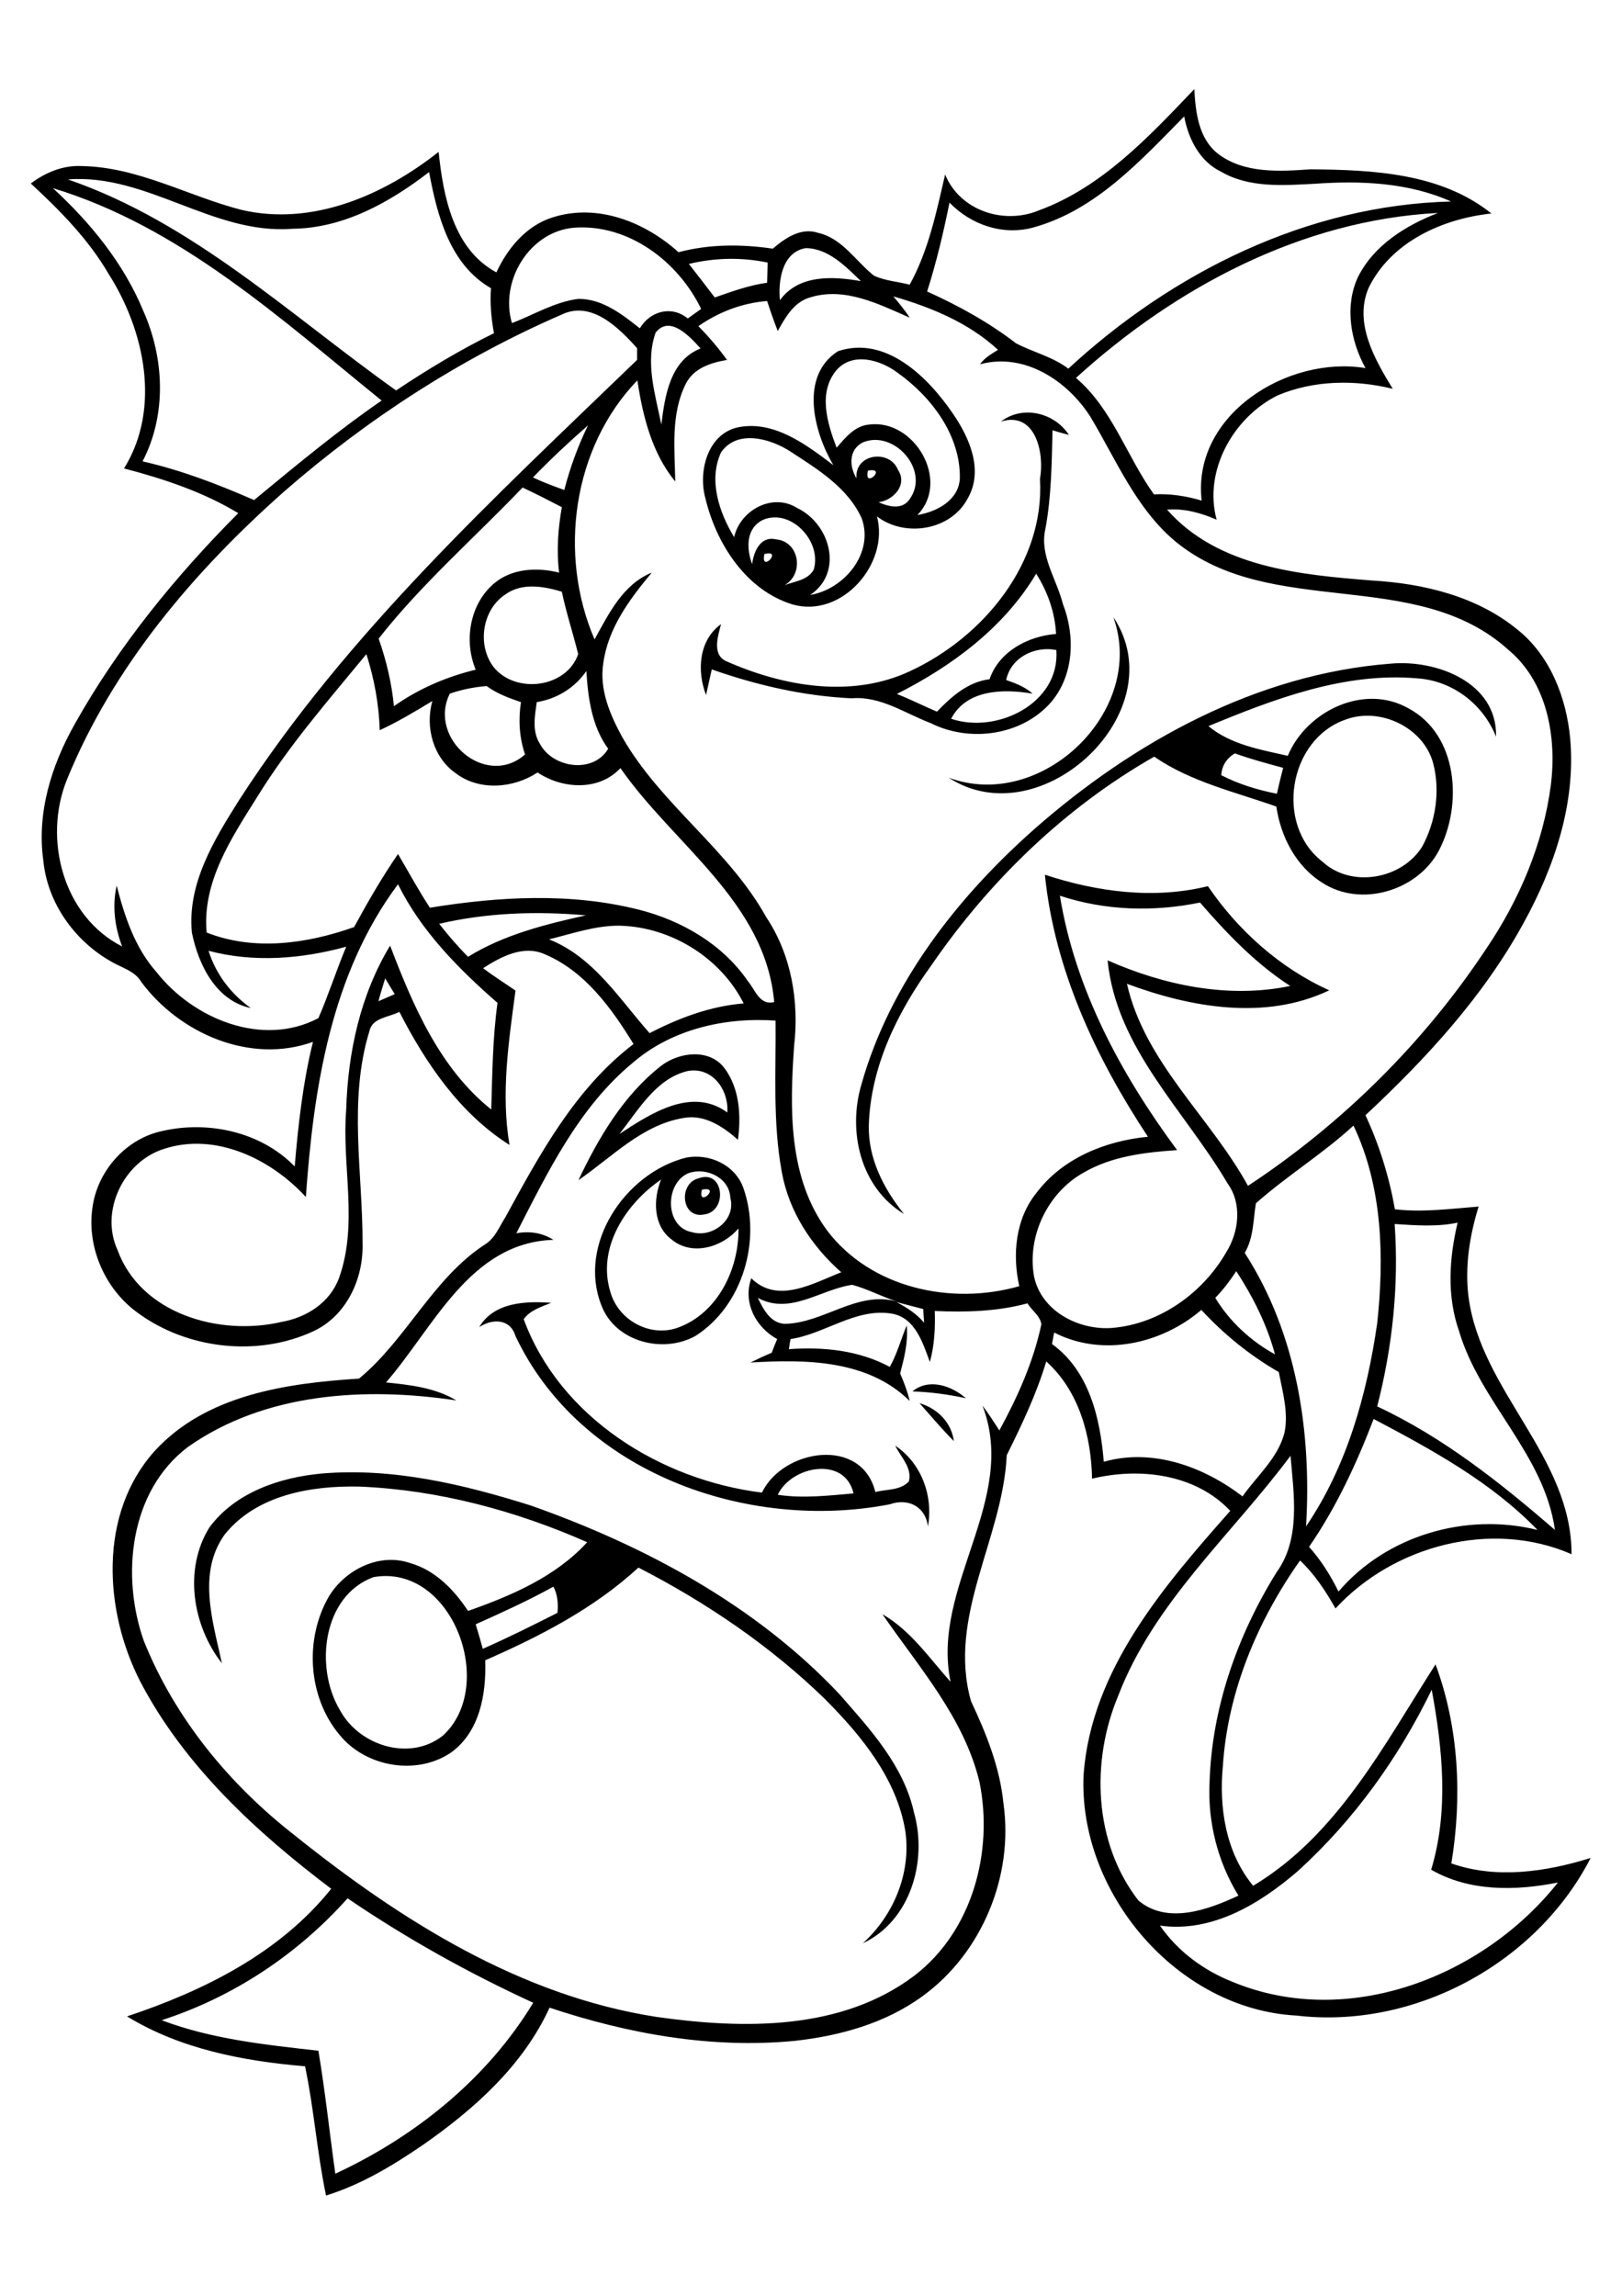 <?xml version="1.0" encoding="utf-8"?>
<!-- Generator: Adobe Illustrator 21.0.2, SVG Export Plug-In . SVG Version: 6.00 Build 0)  -->
<svg version="1.2" baseProfile="tiny" id="Layer_1" xmlns="http://www.w3.org/2000/svg" xmlns:xlink="http://www.w3.org/1999/xlink"
	 x="0px" y="0px" viewBox="0 0 595 842" overflow="scroll" xml:space="preserve">
<path d="M174.5,595.7c0.9,3,1.8,6,2.6,9c9.3-4.1,18.3-8.6,27.4-13.2c0.3-3.3,0.1-6.6-1.5-9.6C193.8,587,184.1,591.4,174.5,595.7
	 M137,578.4c-18.7,6.9-21.6,33.1-12.4,48.6c7,13.2,25.7,19.2,37.9,9.5C182.5,618.1,165.8,573.3,137,578.4 M76.8,560.2
	c9.5-12.9,25.9-18.4,41.3-19.8c26.1-2.2,52.1,4,76.8,11.8c41.8,14.8,82.3,36.5,113,69.1c11.3,12.9,23.6,26.2,27.4,43.5
	c5,17.7-1.3,39.7-18.8,47.9c11.4-10.3,17.8-25.9,15.6-41.2c-3.2-19.2-16-34.8-29.3-48.2c-20.1-19.6-43.7-35.6-68.6-48.4
	c-16.3,15-36.1,25.2-56.2,34c0.4,12.2-1.9,26.1-12.5,33.8c-12.6,8.6-31.3,5.4-40.9-6.4c-11.7-13.9-13-35.3-3.9-50.9
	c6-9.8,18.6-16.1,29.9-12.1c9.1,2.6,16,9.8,21.1,17.5c15.9-5.6,32.1-12.5,43.7-25.2c-26.3-11.6-54.7-19.2-83.5-20.4
	c-17.7-0.4-37.8,3-49.5,17.6c-10.1,14.1-4.3,31.9-1,47.2C70.6,596.2,67.3,575.5,76.8,560.2 M337.3,514.6c6.5,1.9,11.7,7,12.6,13.9
	C345.4,524,341.4,519.2,337.3,514.6 M334.7,510.3c6-5,14.4-2.1,19.6,2.5C347.9,511.4,341.3,510.5,334.7,510.3 M285.3,548.2
	c9.2,1.4,18.6,0.3,27.8-0.5C309.9,533.8,290.3,537.6,285.3,548.2 M175.8,486.7c5.4-9.1,16.9-9.6,26.4-8.9c-3.7,1.5-7.7,2.7-10.1,6
	c13.3,36.1,50.3,59,87.4,63.6c7.7-16,36.6-20.7,41.6-0.2c4.1-1.1,9.2-0.5,12.3-3.9c1.3-5-3-9-5-13.1c9.6,6.4,14,18.4,12,29.6
	c-0.9-7.3-7.3-10.5-14-8.1c-52.3,10.1-113.6-11.6-137.3-61.7C187.2,483.6,180.7,483.5,175.8,486.7 M257.5,436.3
	C255.7,443.3,264.8,434.8,257.5,436.3 M256.1,432.2c9.5-3.7,11,12.1,2.2,13.2C249.9,447.1,248.8,434.1,256.1,432.2 M223.9,473.8
	c2.9,10.4,14.6,16.8,24.8,13.1c14.6-5.3,22.4-21.5,22.2-36.4c-5.8,6.9-17,10.3-24.5,4.1c-6.9-5.1-6.8-14.8-3.9-22
	C229.6,441.4,218.9,457.6,223.9,473.8 M252.7,430.2c-8.9,3.5-9,19.9,1.2,21.7c7.4,2.2,16.2-4.6,14-12.6
	C267.6,431.9,259.1,428,252.7,430.2 M251.5,424.6c8.6-1.8,18.2,2.6,21.2,11.1c6.7,19.1-0.2,43.1-17.5,54.2
	c-11.9,6.7-29.5,2.3-34.6-11.2C211.8,456.3,229.3,430.3,251.5,424.6 M227.2,415.9c11.3-7.4,26.5-17.5,39.6-7.9
	c0.6-8.3-5.5-16.9-14.6-15.2C240.6,395.6,234.2,407.1,227.2,415.9 M242.5,390.9c6.6-5.1,17.8-6.5,23.3,0.9
	c5.5,7.4,6.1,17.3,4.9,26.2c-5.4-4.8-12.3-9.4-19.9-8c-15.3,2.5-26.3,14.4-38.6,22.8C219.6,417.2,228.7,401.7,242.5,390.9
	 M448,284.3c6.4,3.3,13.3,5.4,20.4,6.8c0.7-3.2,1.5-6.4,2.3-9.5c-5.9-1.6-11.9-3.2-17.7-5.3C449.9,278.1,448.2,280.9,448,284.3
	 M493.6,263.9c-21,7.3-26,38.6-8.5,52.1c10.6,9.8,29.1,6.5,36.6-5.5c5-9.2,6.7-20.5,4-30.7C522.1,266.7,506.2,259.2,493.6,263.9
	 M379.5,304c36.4-32,81.5-56.8,130.5-60.6c16.8-1.6,39.3,6.8,38.8,26.8c-4.7-11.9-15.9-20.5-28.7-21.4c-26.7-2.4-52.6,7.5-76.8,17.5
	c8.2,6.8,19,8.6,29.1,10.9c6.8-16.4,28-26.7,44.3-17.4c18.2,9.7,19.9,35.5,11.1,52.2c-7.8,14.7-28.6,21-42.8,11.7
	c-9.6-6-15.2-16.9-16.8-27.9c-15.2-5.4-31.3-9-44.8-18.3c-32.8,18.7-60.5,45.6-81.8,76.6c-12.4,17.1-22.3,37.2-22.9,58.8
	c-0.2,12.1,5.5,23.1,12.9,32.3c-16-9.7-20.7-30.3-15.6-47.5C326.4,360.8,351,329.2,379.5,304 M408.4,226.3
	c23,34.5-26.5,81-60.4,58.9C382,297.9,420.8,260.7,408.4,226.3 M369.1,249.4c3.5,1.2,6.9,2.5,9.7,5c-10.5-1.8-24.2-1.7-29.9,9.2
	c16.7,5.7,40-5.6,38.6-25.2C379.6,236.8,370.8,241.1,369.1,249.4 M329,254.5c5,2,9.8,4.4,14.7,6.5c5.3-5.5,11.3-10.9,19.3-11.9
	c3.5-10.2,14.1-15.8,24.4-16.6c-0.4-7.9-3.1-15.5-7.3-22.1C368.3,230.2,349.2,244.3,329,254.5 M367.2,154.6
	c7.9-6.1,19.6-3.3,24.9,4.9c-2-0.5-4-1.1-6-1.7c-0.3,12.1-0.4,24.1-2.6,36.1c-2.3,9.8,4.1,18.4,6.4,27.6c4.6,11.7,4.1,26.2-4.4,36.1
	c-10.7,12.2-29.8,14.8-44.1,7.6c-9.5-3.6-18.4-10-29-9.1c-17.5-0.8-34.8-4.8-51.3-10.6c-0.7,3.1-1.4,6.3-2.1,9.4
	c-3.4-8.8-2.7-20.1,5.5-26c-1.2,4.6-3.5,11.6,2.4,13.8c20.7,9.1,45.6,13.4,66.8,3.5c26.9-12.4,49.6-39.7,47.8-70.6
	C383.2,166.2,379.9,150.7,367.2,154.6 M280.4,203.2C278.9,210.5,287.4,201.3,280.4,203.2 M280,190.6c-6.5,3.1-6.2,10.6-4.1,16.3
	c0.6-4.6,3-10.4,8.7-9.1c8.7,0.7,10.5,12.7,3.2,16.8c3.7-1.4,8.6-1.8,10.7-5.7C301.6,198.7,290.3,186.4,280,190.6 M318.4,172.6
	C316.7,179.6,325.7,171.2,318.4,172.6 M316.4,162.3c-5.1,2.7-4.9,8.8-2.2,13.1c-0.8-9,12.1-10.8,15.2-3.1c3.6,5.4-1.5,11.1-7.1,11.9
	c3.9,1.7,8.8,2.9,11.5-1.3C341.2,172.3,327.8,157.4,316.4,162.3 M264.5,165.9c-4.7,10.2-0.7,22,4.8,31.1
	c2.2-9.9,14.1-16.4,23.1-10.7c12.1,5.7,17.2,23.6,4.8,31.9c12.5-2.1,23.5-15.3,18.9-28.1c-5.1-11.3-16.3-18.1-26.3-24.6
	C282.5,160.8,270.4,157.4,264.5,165.9 M306.8,135.8c-6.8,8.2-3.3,19.5,0.1,28.4c3.2-3.7,6.7-8.1,12-8.5
	c16.5-2.1,29.9,20.7,17.6,33.2c7.1-1.2,15.3-5.4,15.6-13.6c0.2-15.7-10.4-29.7-22.7-38.5C323.1,132,312.8,128.9,306.8,135.8
	 M307.4,128.8c17.7-5.9,33.2,9.7,42.3,23.1c6,8.8,11.1,20.5,5.4,30.7c-6.1,11.9-23,14.7-33.4,6.8c4.6,17.3-12.8,37.4-30.9,32.3
	c-17.1-5.2-28-22.2-32-38.8c-2.8-9.9,0.7-23.8,12-26.2c13.2-2.6,25,6.4,34.9,13.9C298.5,158.4,293.2,137.9,307.4,128.8 M59.3,740.9
	c18.5,7,38.1,9,57.5,11.2c2.5,15,4.1,30.1,6.2,45.1c29.3-13.6,55.7-34.8,72.6-62.7c-23.7-10.9-46.5-23.6-68.1-38.3
	C109.1,716.8,85.6,732.4,59.3,740.9 M476.1,686.2c-13.9,12-31.5,22.7-50.6,20c6.6,9.5,16.1,16.5,26.8,20.7
	c42.2,17.4,91.8-1.9,119.2-36.5c-15.5,3.1-32.5,3.4-46.5-4.7c6.5-21.5,4.2-44.3,0.2-66C513.1,644.6,496.7,667.5,476.1,686.2
	 M410.2,621.9c-10.1,24.1-9,53.9,7.4,75.1c10.6,8.9,25.6,3.4,36.7-1.8c-7.6-12.3-11.3-27-10.6-41.4c0.8-27.4,10.2-54,24.6-77.2
	c8.9-12.3,6.3-28.5,5.1-42.7C451.9,562.8,423.4,587.5,410.2,621.9 M503.9,520.4c-6.3,16.4-13.7,32.4-23.7,46.9
	c4.4,4.9,7.9,10.5,10.8,16.4c17.6-20.6,46.8-29.1,73-22.6C547,543.5,525.3,531.7,503.9,520.4 M386.7,488.7c-0.2,1-0.6,3.1-0.8,4.2
	c13.7,9.9,17.7,27.3,19,43.2c17.9-5.1,36.7,1.8,50.9,12.7c5.3-7.6,13-14,15.4-23.4c1.5-7.4-0.7-14.9-2.1-22.2
	c-10.6-6.1-20.1-13.8-28.4-22.8C426.1,492.9,404.4,497.8,386.7,488.7 M328.8,477.5c3.8,2,7.4,4.3,10.2,7.6c-0.1-1.3-0.3-3.8-0.3-5
	C335.3,479.2,332.1,478.4,328.8,477.5 M278,476c2,4.1,4.6,9.3,9.9,9.5c14.2-0.2,26.4-12.2,41-8.2c-5.5-1.8-10.7-4.6-16.3-6.1
	C300.9,472.9,289.9,482.4,278,476 M453.5,466.2c-2.3,3.5-4.8,6.8-7.7,9.8c5.3,8.7,13,15.8,21.9,20.7
	C464.8,485.9,459.7,475.7,453.5,466.2 M511.6,448.9c1.6,22.4-0.8,45.1-6.4,66.9c24.2,11.3,45.2,28,65.2,45.3
	c-3.9-27.8-27.5-46.8-35.2-73c-4.5-12.8-3.6-26.7-0.5-39.7C527.2,450,519.4,449.4,511.6,448.9 M460.7,441.3
	c-1,6.1-0.8,12.6-4.1,18.2c19.1,29.5,24.6,65.7,22.5,100.3c15-22.1,22.3-48.3,26.1-74.5c2.6-24.3,2-50-8.7-72.5
	C485.2,423.2,472.1,431.2,460.7,441.3 M232.2,389.7c-19.9,16.4-31.3,40.2-42.8,62.6c4.8-0.9,9.5-0.2,13.6,2.4
	c-30.7,1-43.9,32.2-61.4,52.3c8.8,0.9,18,1.9,25.8,6.6c-33.3-5-70.2-2.9-98.5,17.1c-21.4,16.2-24.6,47.3-16.1,71.2
	c11.4,28.3,31.3,52.5,55.3,71.2c38.8,31.1,82.8,58.9,132.8,66.6c31.8,4.5,67.8,5.1,94.6-15.2c21.2-16.3,29-45.4,23.8-71
	c-5.7-23.6-22.2-42-35.6-61.5c10.4,6,17.2,16.1,25,24.8c-7.3-34.9,25-66.7,11.7-101.3c2.2,2.9,4.2,6,6.2,9.1
	c6.7-12.3,12.5-25.2,15.4-38.9c-0.4-3.1-3.5-5.1-5.1-7.7c-11.1,3-22.6,3.3-34,2.8c0.2,6.3-0.1,12.6-1.8,18.7
	c-2.6-7-5.3-16.1-13.8-17.7c-13.3-2.3-24.6,7.4-37.3,9.3c-0.2,0.9-0.5,2.8-0.6,3.7c12.7-0.9,25.6,0.4,37,6.5
	c2.7-4.8,4.1-10.1,6.2-15.2c0.6,6-0.9,11.9-2.4,17.6c1.4,3.3,2.7,6.6,3.5,10.1c-15.4-15.2-38.2-15.3-58.4-14.1
	c2.6-1.3,5.2-2.5,7.8-3.6c0.6-1.7,1.3-3.4,2-5c-7.9-4.3-12.7-13.5-9.5-22.3c9.7,9.6,22.7,1.8,33-2.2c-10.9-9.6-19.2-22.3-21.8-36.7
	c-3.4-18.4-2.1-37.1-2.3-55.6C265.8,373,246.4,377.5,232.2,389.7 M141.3,358.8c-0.9,2.8-1.7,5.6-2.5,8.4c2-0.9,4-1.7,6-2.6
	C143.6,362.6,142.4,360.7,141.3,358.8 M201.4,344.5c16.4,6.5,25.7,21.8,36.9,34.4c10.8-5.6,22.3-9.9,34.5-10.9
	c-8.4-16.7-26.5-27.9-45.1-28.5C218.7,339.3,210,342.4,201.4,344.5 M161.1,338.8c3.3,4.2,6.8,8.3,10.6,12.1
	c13.1-8.1,28.3-11.9,43.2-15.2C197,334.1,178.7,334.7,161.1,338.8 M388.8,328.5c5.6,34.4,22.5,65.6,43,93.3
	c-11.7,0.8-23.9,2.2-34.2,8.2c-13.1,7.2-20.9,23.2-18.3,38c2.6,12.9,16.5,20,28.8,19c17.4-1.5,33.1-12.8,41.7-27.7
	c4.7-7.5,5.9-17.9,0.5-25.3c-15.6-26.6-40.8-49.5-44-81.8c20.8,9.2,44.4,14.1,67,9.4c-12.7-8.2-23.2-19.2-33.1-30.6
	C423.2,334.5,405.4,334,388.8,328.5 M112.2,439c-12.8-14-33.3-23.9-52.2-17.6c-14.7,4.7-23.4,22.8-16.9,37
	c8.6,23.6,37.6,31.7,60.2,26.4c9.2-1.6,17.8-7.1,21.1-16.2c7.1-19.9,0.9-41.2,2.6-61.7c0.6-20.9,5.2-42.1,16.1-60.1
	c8.4,22,18.2,45,37.1,60.1c0.4-13,0.5-26.1,2.3-39.1c-14.3-12.5-28-26.3-36.5-43.5C121.4,357.2,115,399.2,112.2,439 M165,254.4
	c-8.2,16.5,13.3,34.9,27.6,22.3c-2.1-6.2-2.5-12.7-1.5-19.2c-4.4-1.5-8.8-3.1-12.6-5.9C173.8,252,169.3,252.9,165,254.4
	 M196.9,257.5c-0.7,5-1.8,10.6,1.1,15.2c4.7,9,19.6,11.2,25.1,1.9c-6-8.2-7.4-18.6-8-28.5C210.8,252.3,204.3,256.3,196.9,257.5
	 M94.4,292.2c-9.4,15-20.3,31.2-18.6,49.8c17.4,6.9,36.9,4.1,54.1-2c5-9.2,10.2-18.2,16.1-26.8c3.9,6.6,7.5,13.3,11.7,19.7
	c25.3-4.1,51.5-5.6,76.6,0.7c15.8,4,30.8,12.7,40.1,26.3c2.7,3.2,4.2,8.9,9.6,7.6c-3.2-36.7-37-57.8-56.4-85.8
	c-7.9,8.5-21.3,7.7-30.4,1.6c-8.8,5.8-21.3,6.9-30,0.3c-8.3-5.8-11.3-16.9-8.6-26.5c-6.3,3.8-12.6,7.6-19.3,10.7
	c-0.3-9.5-2-18.8-4.9-27.9C120.4,256.9,105.9,273.5,94.4,292.2 M185.4,218c-8.6,5.6-10.5,18.8-4.2,26.8c8.1,9.8,26.6,7.5,30.9-4.9
	c-1.9-7.7-4.4-15.2-6-22.9C199.4,215,191.5,213.6,185.4,218 M138.9,234.2c2.8,8,4.8,16.3,5.6,24.8c9-6.4,19.3-10.8,30-13.4
	c-4.4-10.6-2.2-24,6.7-31.6c6.6-5.6,15.9-6,23.9-4c-1-8-0.4-16.1,1-24c-4.8-2.5-9.5-4.9-14.4-7.2
	C174.1,197.2,154.7,214.1,138.9,234.2 M195.5,175.1c3.8,1.8,7.6,3.2,11.5,4.6c2.1-8.2,5-16.1,8.7-23.7
	C208.7,162.1,201.9,168.5,195.5,175.1 M240.5,122c-3.9,10.9-0.1,22.8,2.1,33.7c1.3-10.5,3.2-23.5,14.4-27.9
	C253.2,123.6,245.7,115.3,240.5,122 M206.2,115.3c-37.1,16.1-71.4,38.3-101.9,64.9c-33.2,29.4-62.8,64.2-79.7,105.6
	c-8.9,21.8-1.5,50.3,20.2,61.3c-2.7-7.1-3.7-14.8-2-22.3c2.9,11.3,6.7,22.8,14.6,31.7c13.5,17.2,38.9,27.7,59.4,16.9
	c3.7-8.5,6.6-17.6,10.2-26.2c-16.4,4.5-33.9,5.9-50.5,1.5c2.7,8.6,8.2,15.8,15.5,21c-12.8-2.7-19.2-15.9-21.6-27.6
	c-1.8-18,8.2-34.2,17.4-48.8c39.6-61.3,93.8-111,145.9-161.3c0-1.1,0-3.2,0-4.3C227,120.2,217,110.2,206.2,115.3 M297.1,109.1
	c-5.9,1.7-9,7.3-11.8,12.3c-1.4-3.6-2.7-7.3-3.9-11c-9.1,0.7-17.7,4-25.2,9.2c3.8,3.9,7.3,8,10.5,12.4c-5.9,1-12.2,3-15.1,8.7
	c-5.6,11.1-4.1,23.9-3.9,35.9c-8.6-10.5-11.9-24-13.9-37.1c-23.8,24.7-29.1,63.9-15.7,95c5.2-9.4,10.4-20.2,21-24.5
	c-8.1,9.7-16.1,20.4-17.8,33.3c-1.5,9.6,2.5,18.9,7,27.1c14.1,24.7,39,41.1,52.8,66c9.2,13.8,12.1,30.9,10.2,47.2
	c-1.6,23-2.2,48.4,12.2,67.8c16.1,21.1,45.6,27.4,70.4,20.3c-2.6-11.6-1.4-24.7,6.3-34.2c9.6-12.8,25.4-19.1,40.9-20.6
	c-19.1-28.9-34.3-61.3-37.8-96.1c19.1,6.3,40,9.1,59.8,4.2c11.1,16.3,26.4,30,44.5,38.2c-23.5,11.2-50.8,6.3-74.2-2.4
	c6.6,29,30.5,48.8,44.4,74.1c34.6-22.8,64.6-52.5,87.5-87.1c12.1-17.9,20.8-38.4,23.6-59.9c2.2-17.6-1.3-37.7-15.6-49.6
	c-34-30.7-87-10.9-122.1-39.7c-14.5-12.1-21.8-30.1-31.3-45.9c-8.5-13.2-24.2-23.5-40.4-19.1c1.7-2.4,4.2-3.8,6.6-5.3
	c-10.7-9.9-24.5-15.6-38.4-19.6c2.1,2.5,4.2,5,6,7.8C322.3,111.5,309.8,105.1,297.1,109.1 M252.7,96.8c3.2,4.1,6.4,8.2,9.5,12.3
	c6.3-2.2,12.6-4.5,19.2-5.4c0.1-2.5,0.1-4.9,0.2-7.4C272.1,94.3,262.2,94.5,252.7,96.8 M286.1,110.1c6.9-9.5,19.4-8.8,29.7-7
	c-5.6-5.4-11.9-12-20.2-12.1C286.9,92.4,285.4,103,286.1,110.1 M187.8,118.5c8.1-3.1,15.7-7.8,24.4-8.9c8.8,0,15.9,5.6,22.5,10.8
	c3.8-6.3,11.6-8.5,17.6-3.6c1.6-1.2,3.3-2.3,4.9-3.5c-8.4-17.4-26.6-31.2-46.5-29.8C194.3,84.8,183.2,103,187.8,118.5 M394.7,138.6
	c13.4,11.4,18.6,28.8,28.6,42.7c5.9-0.3,11.9,0.6,17.5,2.3c-3.6-31.6,31.7-53.3,60.1-48.6c-5.5-10-7.7-22.7-2.8-33.3
	c5.8-11.7,17.5-19,29.4-23.6C477.5,80.7,431.2,105.4,394.7,138.6 M19.4,69c13.8,12.7,26,27.6,33.2,45.1c7.7,17.3,8.6,38-0.3,55.1
	c14.1,3.2,27.7,8.4,40.9,14.2c15.3-12.6,30.5-25.3,46.8-36.5C102.9,116.9,66.2,83.2,19.4,69 M107.3,83.9
	C78.2,86.2,54,63.6,24.9,65.8c45.9,15.8,81.6,49.8,120.4,77.4c11.5-7.7,23.5-14.9,35.9-21c-1-5.4-1.5-11-1.1-16.5
	C165,97,160.4,79.1,157.4,63.1C143,74.2,126.1,83.7,107.3,83.9 M379.5,83.3c-11.2,3.3-23.2-0.7-31.2-9c-2.2,11-4.8,21.9-8.2,32.6
	c11.5,5.2,22.6,11.3,32.6,19c6.3,3.3,13.4,4.9,19.2,9.3c38.2-35.3,87.7-60,140.4-61.3c-15.7-7-33.2-7.7-50.1-6.5
	c-11.5,0.6-24,1.6-34.4-4.5c-7.8-3.8-11.9-12.1-13.4-20.2C418.4,58.9,402.1,76.9,379.5,83.3 M381,77.2c23.2-8.5,40.4-27,57.1-44.5
	c0.5,8.5,1.5,18,8.7,23.7c9.6,7.3,22.5,6.5,33.9,5.7c22.8,0.2,47.8,1.3,66.4,16.2c-17.9,1.9-36.9,10.4-45.1,27.4
	c-5.4,12.8,2.3,26.1,8.9,36.9c-13.8-3.4-28.9-3.2-42.2,2.4c-16.2,8-27.3,27.6-22.4,45.6c-5.7-2.5-11.9-4.2-18.2-3.7
	c18.7,21.2,48.8,23.9,75.2,26c18.8,1.1,38.2,5.7,53.1,17.8c12.2,9.6,18.2,25.1,19.6,40.2c2.1,23.7-5.8,47.1-17.1,67.6
	c-14.7,26.9-35.7,49.7-58,70.5c5.1,11,8.7,22.6,10.8,34.5c10.2,1.2,20.5-0.2,30.7-1c-3.3,10.7-5.1,22-3.7,33.1
	c4.5,34.6,37.8,58.5,37.8,94.4c-29.3-12.8-65.3-3.2-86.6,19.9c-3.6-6.4-7.7-12.6-13-17.6c-15.6,22.1-26.5,48-28.3,75.2
	c-1.5,15.3,1,31.9,11.1,44.1c31-18.6,48-51.7,66.9-81.2c8.6,23.2,9.8,48.7,5.8,73c16.5,5.8,34.7,3.1,51.1-2
	c-19.8,38.6-64.6,62.9-107.9,57.8c-43.9-2.3-80.2-45.2-78.1-88.5c2.9-38.4,29.4-69,53.8-96.6c-12.8-13.6-33.3-16-50.7-11.8
	c-0.3-15.7-4.8-32.2-16.8-43c-3.6,12-9,23.3-14.5,34.4c-1.4,30.5-21.9,59.1-13.1,90.2c5.6,11.9,10.6,24.3,11.9,37.5
	c3.8,26.6-7.9,54.9-29.7,70.7c-13.7,10-30.5,14.6-47.1,16.4c-30.4,2.9-60.9-2.6-89.7-12.2c-9.7,21.2-27.6,37.2-46.4,50.3
	c-11.1,7.6-22.7,14.6-35.6,18.6c-3.3-15.7-4.4-31.7-7.7-47.4c-22.6-1.9-45.7-6.3-65.3-18.3c28.2-9.4,56-23.2,74.9-46.8
	c-27.5-20.8-53.8-45-70-75.9c-13.4-26.1-15.4-61.5,5.1-84.5c18.9-20.8,48.5-25,75.1-26.7c17.5-14.4,27.1-36.9,46.5-49.4
	c3.5-2.3,5-6.4,7.2-9.8c12.6-23.1,25.6-47.2,47-63.5c-8.1-13.2-17.9-26.8-32.7-33c-7.8-3.4-16,1-22.5,5.2c3.9,2.9,8,5.5,11.9,8.2
	c-2.5,18.7-5.4,37.8-2.2,56.6c-18.2-11.5-30.7-29.9-40.4-48.8c-3.8,2-10,2.1-11,7.1c-7.8,25.4-2.4,52.1-2.5,78
	c0.3,13-6,26.5-18.2,32.1c-20.4,9.4-46,6.5-64.1-6.7c-12.4-8.8-19.3-24.9-16.6-39.9c2.2-12.9,12.5-24.2,25.4-26.9
	c16.9-3.9,36.3,0.3,48.6,13c1.3-15.3,3-30.7,6.7-45.7c-23,8.3-49-3.1-63-22c-2.4-4.1-7.3-5.2-11.1-7.5
	c-13.4-7.6-23.3-21.5-24.8-36.9c-2.5-17.6,3-35.1,11.6-50.3c16-28.5,36.9-54.1,59.9-77.2c-12.9-7.8-27.4-12.6-41.9-16.4
	c13.7-22.1,7.5-50.7-5.7-71.4c-7.4-12.7-17.8-23.2-28.5-33.1c5.3-4,11.7-6.7,18.5-6.4C50.7,61.2,69.1,72,88.7,77
	c25.9,6,52.1-5.4,72.2-21.3c1.7,16.3,5.4,35.7,21.2,44.2c4.1-8.9,11-17.2,20.7-20.2c16.4-5.2,33.8,1.7,46.1,12.8
	c11.3-3,23.1-3,34.6-1.3c4.5-3.9,10.4-7.9,16.6-5.8c8.9,2,13.8,10.4,20.5,15.7c4.1,1.9,8.8,2.2,13.1,3.3c6.9-12.5,9.8-26.6,13-40.4
	C352.1,77.2,368.1,82.5,381,77.2"/>
</svg>
